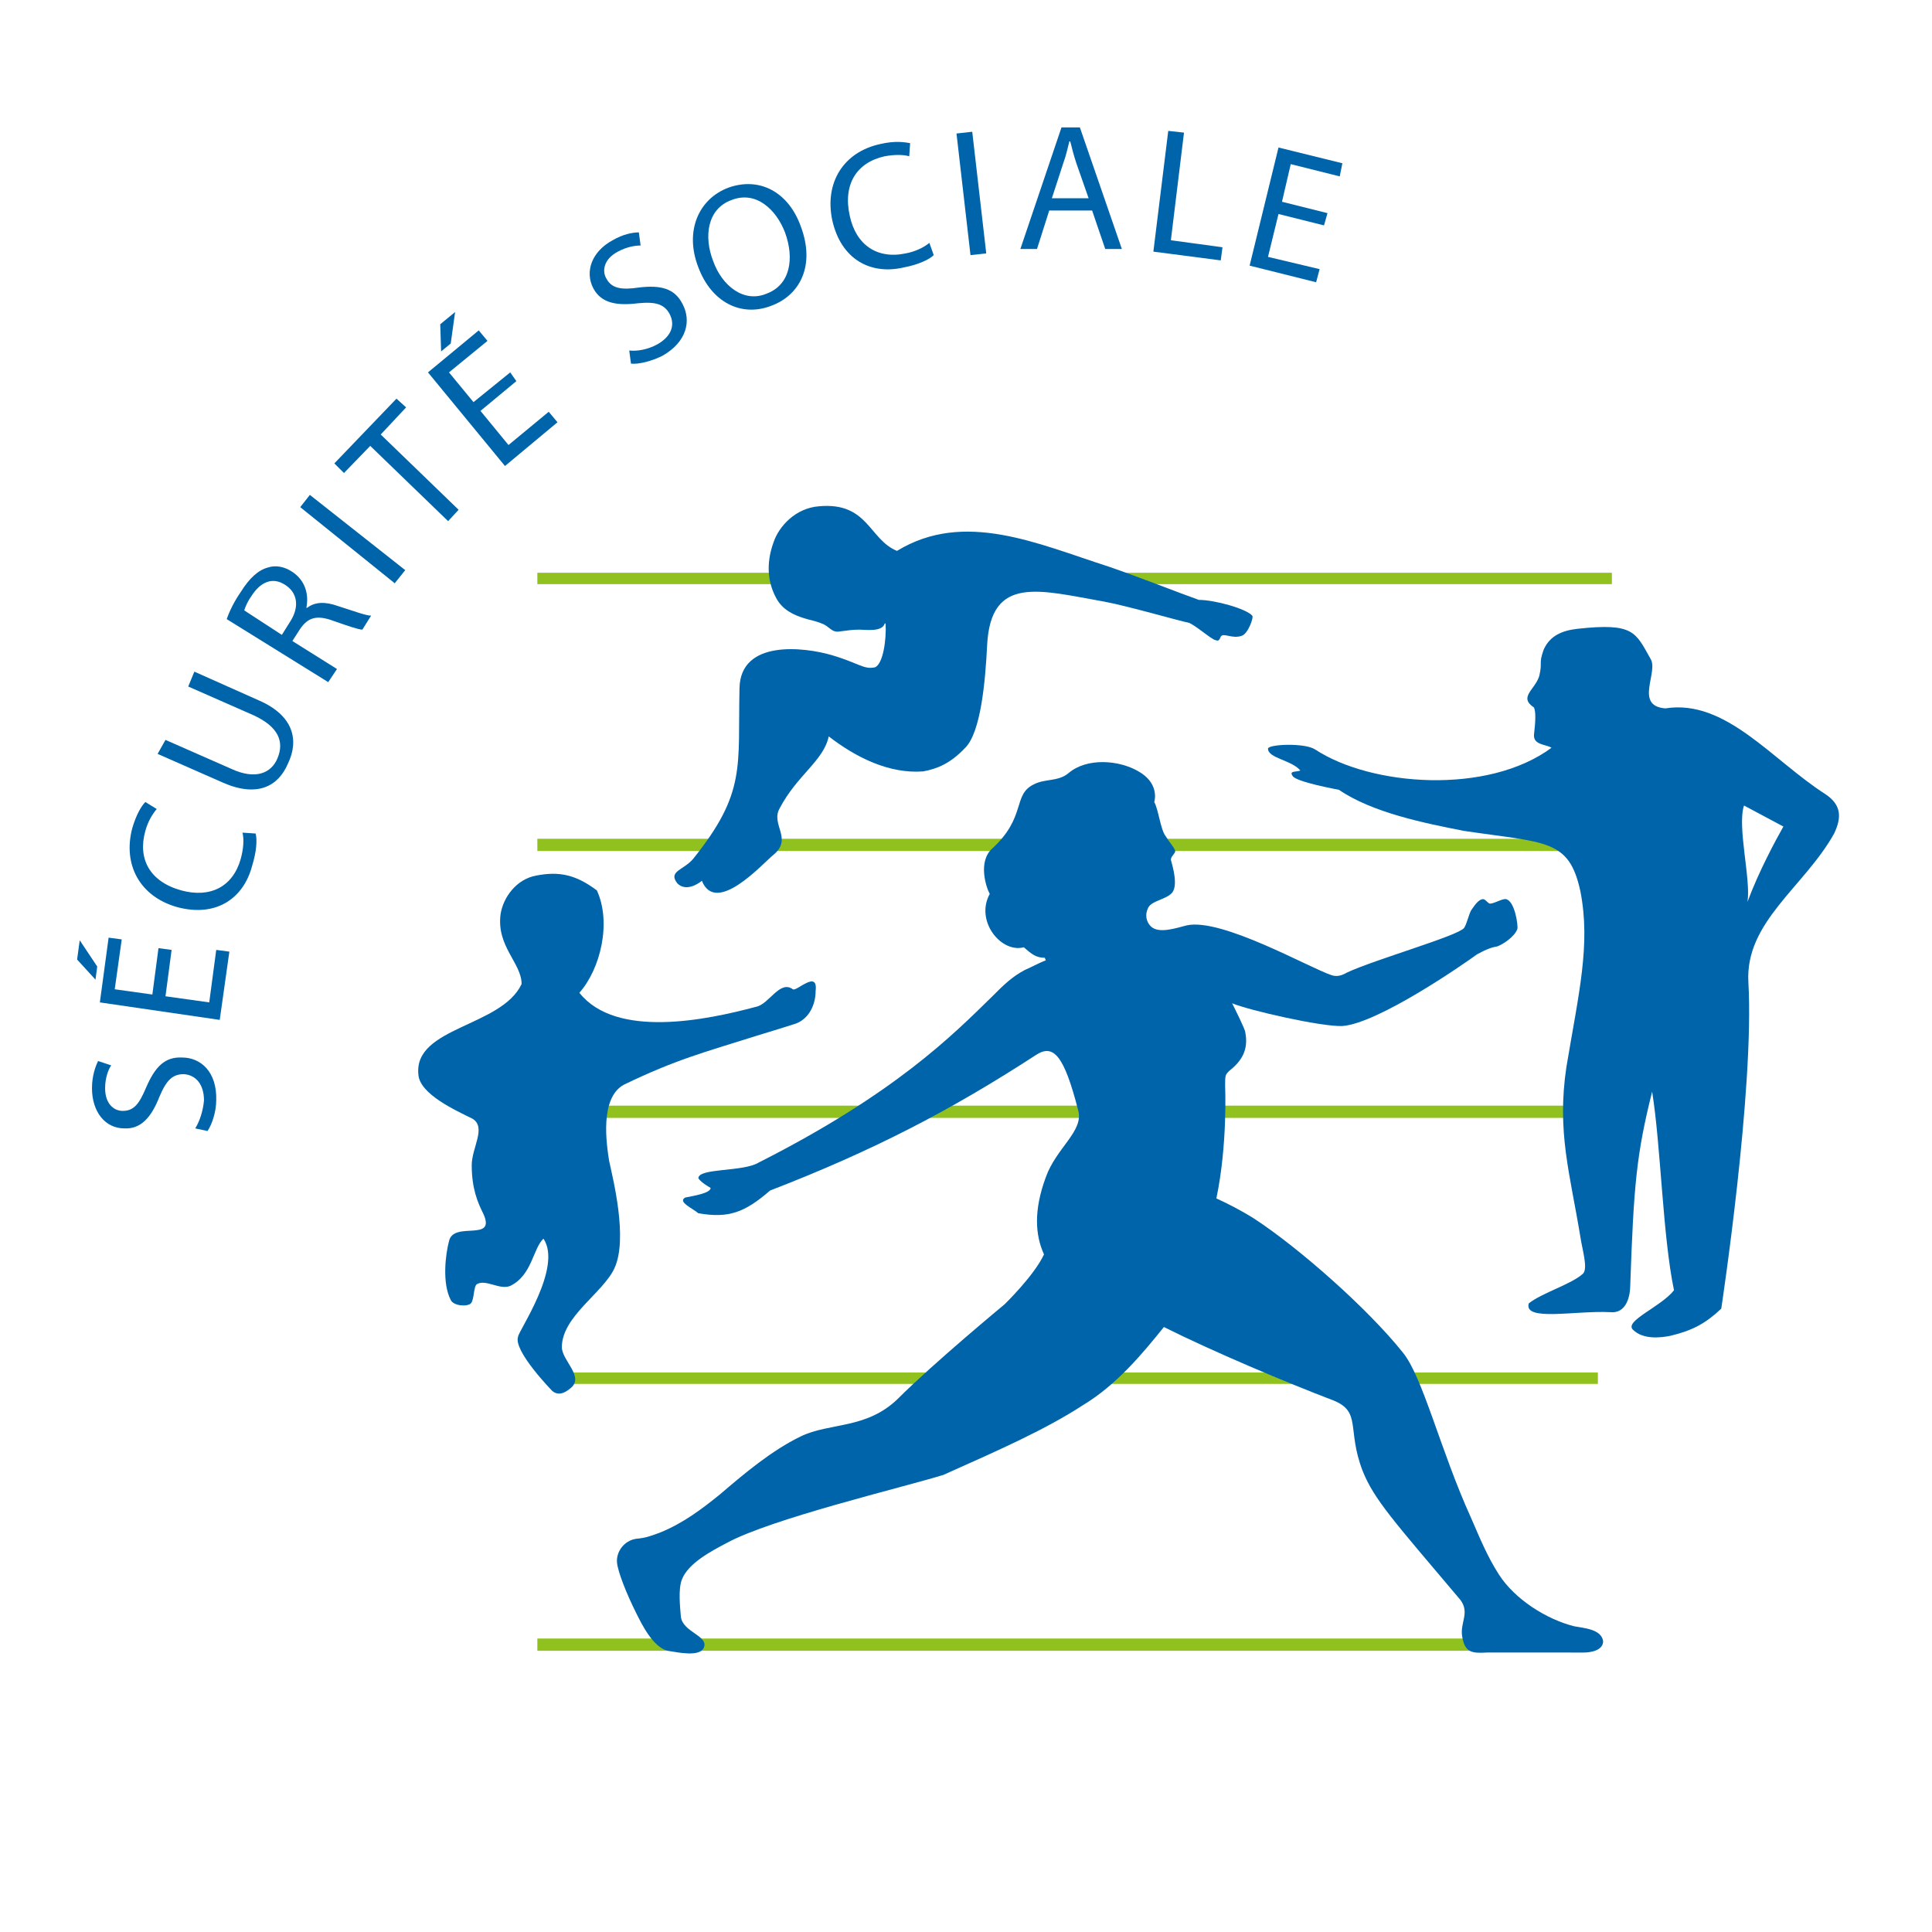 <svg version="1.1" id="layer" x="0" y="0" viewBox="-153 -46 220.797 220.797" xml:space="preserve" width="220.797" height="220.797" xmlns="http://www.w3.org/2000/svg">
  <style type="text/css" id="style1815">
    .st0{fill:#90c11e}.st1,.st2{fill:#0064aa}.st2{fill-rule:evenodd;clip-rule:evenodd}
  </style>
  <path class="st0" id="rect1817" d="M-91.588 141.258h107.9v1.4h-107.9z"/>
  <path class="st0" id="rect1819" d="M-89.388 110.858h119v1.3h-119z"/>
  <path class="st0" id="rect1821" d="M-91.588 80.358h122.8v1.4h-122.8z"/>
  <path class="st0" id="rect1823" d="M-91.588 49.858h122.8v1.4h-122.8z"/>
  <path class="st0" id="rect1825" d="M-91.588 19.458h122.8v1.3h-122.8z"/>
  <path class="st1" d="M-130.688 82.958c.5-.8.9-2 1-3.2 0-1.8-.9-2.9-2.3-3-1.3 0-2 .7-2.8 2.6-.9 2.3-2.1 3.7-4 3.6-2.2 0-3.7-1.9-3.7-4.6 0-1.4.4-2.5.7-3.1l1.5.5c-.3.4-.7 1.4-.7 2.6 0 1.9 1.1 2.6 2 2.6 1.3 0 1.9-.8 2.7-2.7 1-2.3 2.1-3.5 4.1-3.4 2.1 0 4 1.6 3.9 4.9 0 1.3-.5 2.8-1 3.5l-1.4-.3" id="path1827"/>
  <path class="st1" d="m-143.888 61.458 2 3-.2 1.5-2.1-2.3Zm10.5 1.1-.7 5.3 5 .7.8-6 1.5.2-1.1 7.8-13.7-2 1-7.4 1.5.2-.8 5.7 4.3.6.7-5.3Z" id="path1829"/>
  <path class="st1" d="M-123.788 49.258c.2.7.1 2.1-.4 3.7-1 3.8-4.2 5.9-8.6 4.7-4.2-1.2-6.2-4.8-5.1-9 .5-1.7 1.1-2.6 1.5-3l1.3.8c-.5.6-1 1.4-1.3 2.5-.9 3.2.5 5.8 4.1 6.8 3.3.9 5.9-.4 6.8-3.6.3-1.1.4-2.2.2-3l1.5.1" id="path1831"/>
  <path class="st1" d="m-134.088 38.558 7.5 3.3c2.8 1.3 4.6.5 5.3-1.2.8-1.9.1-3.6-2.7-4.9l-7.5-3.3.7-1.7 7.4 3.3c3.9 1.7 4.6 4.5 3.3 7.2-1.1 2.6-3.5 3.9-7.4 2.2l-7.5-3.3.9-1.6" id="path1833"/>
  <path class="st1" d="M-127.088 24.758c.3-.9.9-2.1 1.6-3.1 1-1.6 2-2.5 3.1-2.8.9-.3 1.9-.1 2.8.5 1.5 1 1.9 2.6 1.6 4.1h.1c.9-.7 2.1-.7 3.5-.2 1.9.6 3.2 1.1 3.8 1.1l-1 1.6c-.4 0-1.6-.4-3.3-1-1.9-.7-2.9-.4-3.8.9l-.9 1.4 5.1 3.2-1 1.5-11.6-7.2m6.3 1.8 1-1.6c1-1.6.8-3.2-.6-4.1-1.5-1-2.9-.3-3.9 1.3-.5.7-.7 1.3-.8 1.6Z" id="path1835"/>
  <path class="st1" id="polygon1837" transform="translate(-12.988 -177.442)" d="m-104.6 188 10.9 8.6-1.2 1.5-10.8-8.7z"/>
  <path class="st1" id="polygon1839" transform="translate(-12.988 -177.442)" d="m-93.6 178-2.9 3.1 8.9 8.6-1.2 1.3-8.9-8.6-3 3.1-1.1-1.1 7.1-7.4z"/>
  <path class="st1" d="m-93.988-2.442-4.1 3.4 3.2 3.9 4.6-3.8 1 1.2-6 5-8.8-10.7 5.8-4.8 1 1.2-4.4 3.6 2.8 3.4 4.2-3.4Zm-7-7.9-.5 3.6-1.1.9-.1-3.1Z" id="path1841"/>
  <path class="st1" d="M-81.088-5.942c.9.1 2.1-.1 3.2-.7 1.6-.9 2.1-2.2 1.4-3.5-.6-1.1-1.6-1.4-3.6-1.2-2.4.3-4.2 0-5.1-1.7-1-1.9-.2-4.2 2.2-5.5 1.2-.7 2.3-.9 3-.9l.2 1.5c-.5 0-1.5.1-2.6.7-1.7.9-1.8 2.3-1.3 3.1.6 1.1 1.7 1.3 3.7 1 2.5-.3 4.1.1 5 1.9 1 1.9.5 4.3-2.3 5.9-1.2.6-2.7 1-3.6.9l-.2-1.5" id="path1843"/>
  <path class="st1" d="M-64.888-11.042c-3.4 1.3-6.8-.4-8.3-4.4-1.6-4.1 0-7.8 3.4-9.1 3.6-1.3 6.9.5 8.3 4.4 1.7 4.5-.1 7.9-3.4 9.1m-.5-1.4c2.7-1 3.2-4 2.1-7-1-2.6-3.3-4.8-6.1-3.7-2.8 1-3.2 4.2-2.1 7 1 2.8 3.5 4.8 6.1 3.7Z" id="path1845"/>
  <path class="st1" d="M-46.288-16.842c-.5.5-1.8 1.1-3.4 1.4-3.8.9-7.2-.9-8.2-5.4-.9-4.3 1.3-7.8 5.5-8.7 1.7-.4 2.8-.2 3.4-.1l-.1 1.5c-.7-.2-1.7-.2-2.8 0-3.2.7-4.8 3.2-4 6.8.7 3.3 3.1 5 6.4 4.3 1.1-.2 2.1-.7 2.7-1.2l.5 1.4" id="path1847"/>
  <path class="st1" id="polygon1849" transform="translate(-12.988 -177.442)" d="m-28.9 146.5 1.6 13.9-1.8.2-1.6-13.9z"/>
  <path class="st1" d="m-33.088-21.942-1.4 4.4h-1.9l4.7-13.9h2.1l4.8 13.9h-1.9l-1.5-4.4h-4.9m4.5-1.4-1.4-4c-.3-.9-.5-1.7-.7-2.5h-.1c-.2.8-.4 1.7-.7 2.5l-1.3 4Z" id="path1851"/>
  <path class="st1" id="polygon1853" transform="translate(-12.988 -177.442)" d="m-.5 161.2-7.7-1 1.7-13.8 1.8.2-1.5 12.3 5.9.8z"/>
  <path class="st1" id="polygon1855" transform="translate(-12.988 -177.442)" d="m10.4 163.7-7.6-1.9 3.3-13.5 7.3 1.8-.3 1.5-5.6-1.4-1 4.3 5.2 1.3-.4 1.4-5.2-1.3-1.2 4.9 5.9 1.4z"/>
  <path class="st2" d="M-84.788 55.758c1.7 3.7.4 9-2 11.7 4.2 5.3 14.6 3.1 20.2 1.6 1.5-.3 2.7-3.1 4.2-2 .4.3 2.9-2.3 2.6.2 0 1.5-.7 3.1-2.2 3.7-1.2.4-4.5 1.4-4.5 1.4-6 1.9-9.2 2.7-15.2 5.6-2.8 1.5-2 6.8-1.7 8.7.4 1.9 2.2 8.9.6 12.3-1.3 2.8-6 5.5-6 9 0 1.5 2.5 3.3 1.1 4.6-.9.8-1.6.9-2.2.4 0 0-4.5-4.6-3.9-6.2 0-.6 5.1-7.9 2.9-11.2-1.2 1.1-1.3 4.2-3.8 5.4-1.2.5-2.8-.8-3.8-.2-.4.2-.3 1.8-.7 2.2-.4.4-2 .3-2.3-.4-1-1.9-.6-5.2-.2-6.7.5-2.4 5.5.2 3.9-3.2-.6-1.2-1.3-2.8-1.3-5.5 0-2 1.7-4.3.1-5.3-1.8-.9-6.1-2.8-6.2-5.1-.5-5.4 9.5-5.4 11.8-10.3 0-2.4-2.9-4.3-2.4-8 .3-1.9 1.8-4 4.1-4.4 2.6-.5 4.5-.1 6.9 1.7" id="path1895"/>
  <path class="st2" d="M55.612 44.758c-6.1-3.9-11.4-10.9-18.3-9.8-3.6-.3-.7-4.2-1.7-5.7-1.7-3-1.9-4.1-8.3-3.4-1.8.2-3.2.8-3.9 2.4-.6 1.7-.1 1.3-.5 3-.5 1.6-2.4 2.4-.6 3.6.2.5.2 1.4 0 3.1-.1 1.2 1.4 1.1 2 1.5-7.3 5.4-20.6 4.4-27 .2-1.2-.8-5.4-.6-5.4-.1 0 1.1 2.7 1.3 3.7 2.5-.5.2-1.3 0-.9.6.3.7 5.3 1.6 5.3 1.6 3.8 2.6 9.7 3.8 14.3 4.7 9.4 1.4 12 .9 13.3 6.9 1.2 6.1-.2 11.7-1.6 20.1-1.1 7.4.4 12.1 1.6 19.4.2 1.4.9 3.6.3 4.2-1.3 1.2-4.7 2.2-6.2 3.4-.6 2.1 5.3.8 9.3 1 1.9.2 2.3-1.9 2.3-3.1.4-11.4.7-14.9 2.5-22.1 1 6.2 1.2 16.5 2.5 22.7-1.5 1.9-5.7 3.5-4.7 4.5 1.2 1.2 3.3.9 4.3.7 2.5-.6 4-1.4 5.8-3.1 0 0 3.8-25 3.1-37.3-.4-6.9 6.4-10.9 9.8-17 .9-1.9.8-3.3-1-4.5m-8.9 12.3c.4-2.6-1.2-8.6-.4-11l4.5 2.4c-.9 1.6-2.8 5.1-4.1 8.6" id="path1897"/>
  <path class="st2" d="M-26.788 22.758c2.7.5 8.9 2.3 9.6 2.4.7.2 2.6 1.9 3.1 2 .3.1.4.1.6-.4.3-.5 1.3.3 2.4-.1.7-.2 1.4-2.1 1.2-2.3-.7-.8-4.3-1.8-6.1-1.8-2-.7-6.8-2.6-10.3-3.8-8.1-2.6-16.5-6.5-24.2-1.8-3.2-1.3-3.3-5.6-8.9-5.1-2.7.2-4.6 2.3-5.2 4.1-.7 1.9-.9 4.2.3 6.4.7 1.3 1.9 1.9 3.2 2.3.6.2 1.3.3 2 .6.9.3 1.1 1.1 2.1.9.8-.1 1.4-.2 2.2-.2.7 0 2.6.3 2.9-.7h.1c.1 1.9-.3 4.6-1.2 5-1.3.3-1.9-.5-5-1.4-3.1-.9-10.4-1.8-10.5 3.8-.2 9 .8 11.9-5.3 19.5-1.1 1.3-2.9 1.4-1.8 2.8.9.9 2.2.2 2.8-.3 1.6 4 6.9-1.9 8.1-2.9 2.4-1.9-.3-3.5.8-5.4 2-3.8 5-5.4 5.6-8.2 3.1 2.4 6.9 4.3 10.8 4 1.6-.3 3.1-.9 4.8-2.7 1.8-1.8 2.3-7.7 2.5-11.7.4-8.1 6-6.3 13.4-5" id="path1899"/>
  <path class="st1" d="M26.912 139.858c-3.2-.8-6.8-3.1-8.6-5.9-1.3-2-2.2-4.2-3.2-6.5-3.5-7.7-5.5-16.1-7.8-18.9-4-5-11.8-11.9-17-15.3-1.6-1-3-1.7-4.3-2.3 1.3-6.2 1-12.8 1-12.8 0-1.3 0-1.3.5-1.8 1.4-1.1 2.2-2.4 1.8-4.4 0-.3-1.2-2.7-1.5-3.3 1.9.8 10.2 2.7 12.6 2.6 4.1-.3 13.9-7.1 15.4-8.2 1.1-.6 1.7-.8 2.3-.9.6-.2 2-1.1 2.3-2 .1-.4-.3-3.2-1.3-3.4-.4-.1-1.5.6-1.9.5-.2-.1-.5-.5-.7-.5-.6 0-1.1.9-1.4 1.3-.3.6-.5 1.6-.8 2-.7.9-10.2 3.6-13.4 5.1-.5.3-1.1.5-1.7.3-2.5-.8-12.6-6.6-16.6-5.7-1.2.3-3.2 1-4.1.1-.5-.5-.7-1.3-.3-2.1.4-.9 2.5-1 2.9-2 .5-1.1-.3-3.4-.3-3.5 0-.4.5-.7.5-1-.1-.4-.6-.9-1.1-1.7-.6-.8-.8-3-1.3-3.9.1-.3.5-2.2-1.8-3.5-2.2-1.3-5.9-1.6-8 .2-1.2 1-2.7.6-4 1.3-2.4 1.2-.8 3.7-4.7 7.3-1.7 1.5-.7 4.5-.3 5.2-1.7 3.1 1.3 6.8 3.9 6.1.9.8 1.4 1.2 2.4 1.2 0 .1.1.2.1.3-.6.2-1.9.9-2.4 1.1-1.5.8-2.4 1.7-3.8 3.1-4.4 4.3-11 11-26.6 18.9-1.8 1.1-6.9.6-6.9 1.8.3.5 1.4 1.1 1.4 1.1 0 .6-1.9.9-2.9 1.1-.9.5.8 1.2 1.5 1.8 3.5.6 5.3-.1 8.2-2.6 11.9-4.6 20.7-9.2 30.4-15.5 2-1.3 3.2.1 4.8 6.3.7 2.4-2.5 4.3-3.7 7.7-1.4 3.8-1.2 6.6-.2 8.8-1.1 2.4-4.5 5.7-4.5 5.7s-8.1 6.7-12.2 10.8c-3.6 3.5-7.8 2.7-11.1 4.3-3.3 1.6-6.4 4.2-9.2 6.6-2.1 1.7-4.2 3.3-6.9 4.4-1.1.4-1.6.6-2.7.7-1.4.2-2.3 1.5-2.2 2.7.1 1.1 1.1 3.6 2.2 5.8.6 1.2 1.9 3.9 3.6 4.3 1.2.2 3.6.7 4.1-.3.7-1.4-2.4-1.8-2.6-3.6-.1-1.2-.3-3.1.1-4.2.7-1.9 3.4-3.3 5.1-4.2 5.1-2.8 20.3-6.4 24.8-7.8 6.5-2.9 11.7-5.2 16-8 3.8-2.3 6.8-5.9 9.2-8.9 5.6 2.8 13.9 6.3 19.4 8.4 3.2 1.3 1.5 3.3 3.3 8 1.3 3.3 3.6 5.8 11.2 14.8 1.1 1.5-.1 2.6.2 4.2.3 1.8 1.1 1.9 2.8 1.8H28.012c.7 0 2.2-.2 2.2-1.3-.2-1.4-2.3-1.5-3.3-1.7" id="path1901"/>
</svg>
